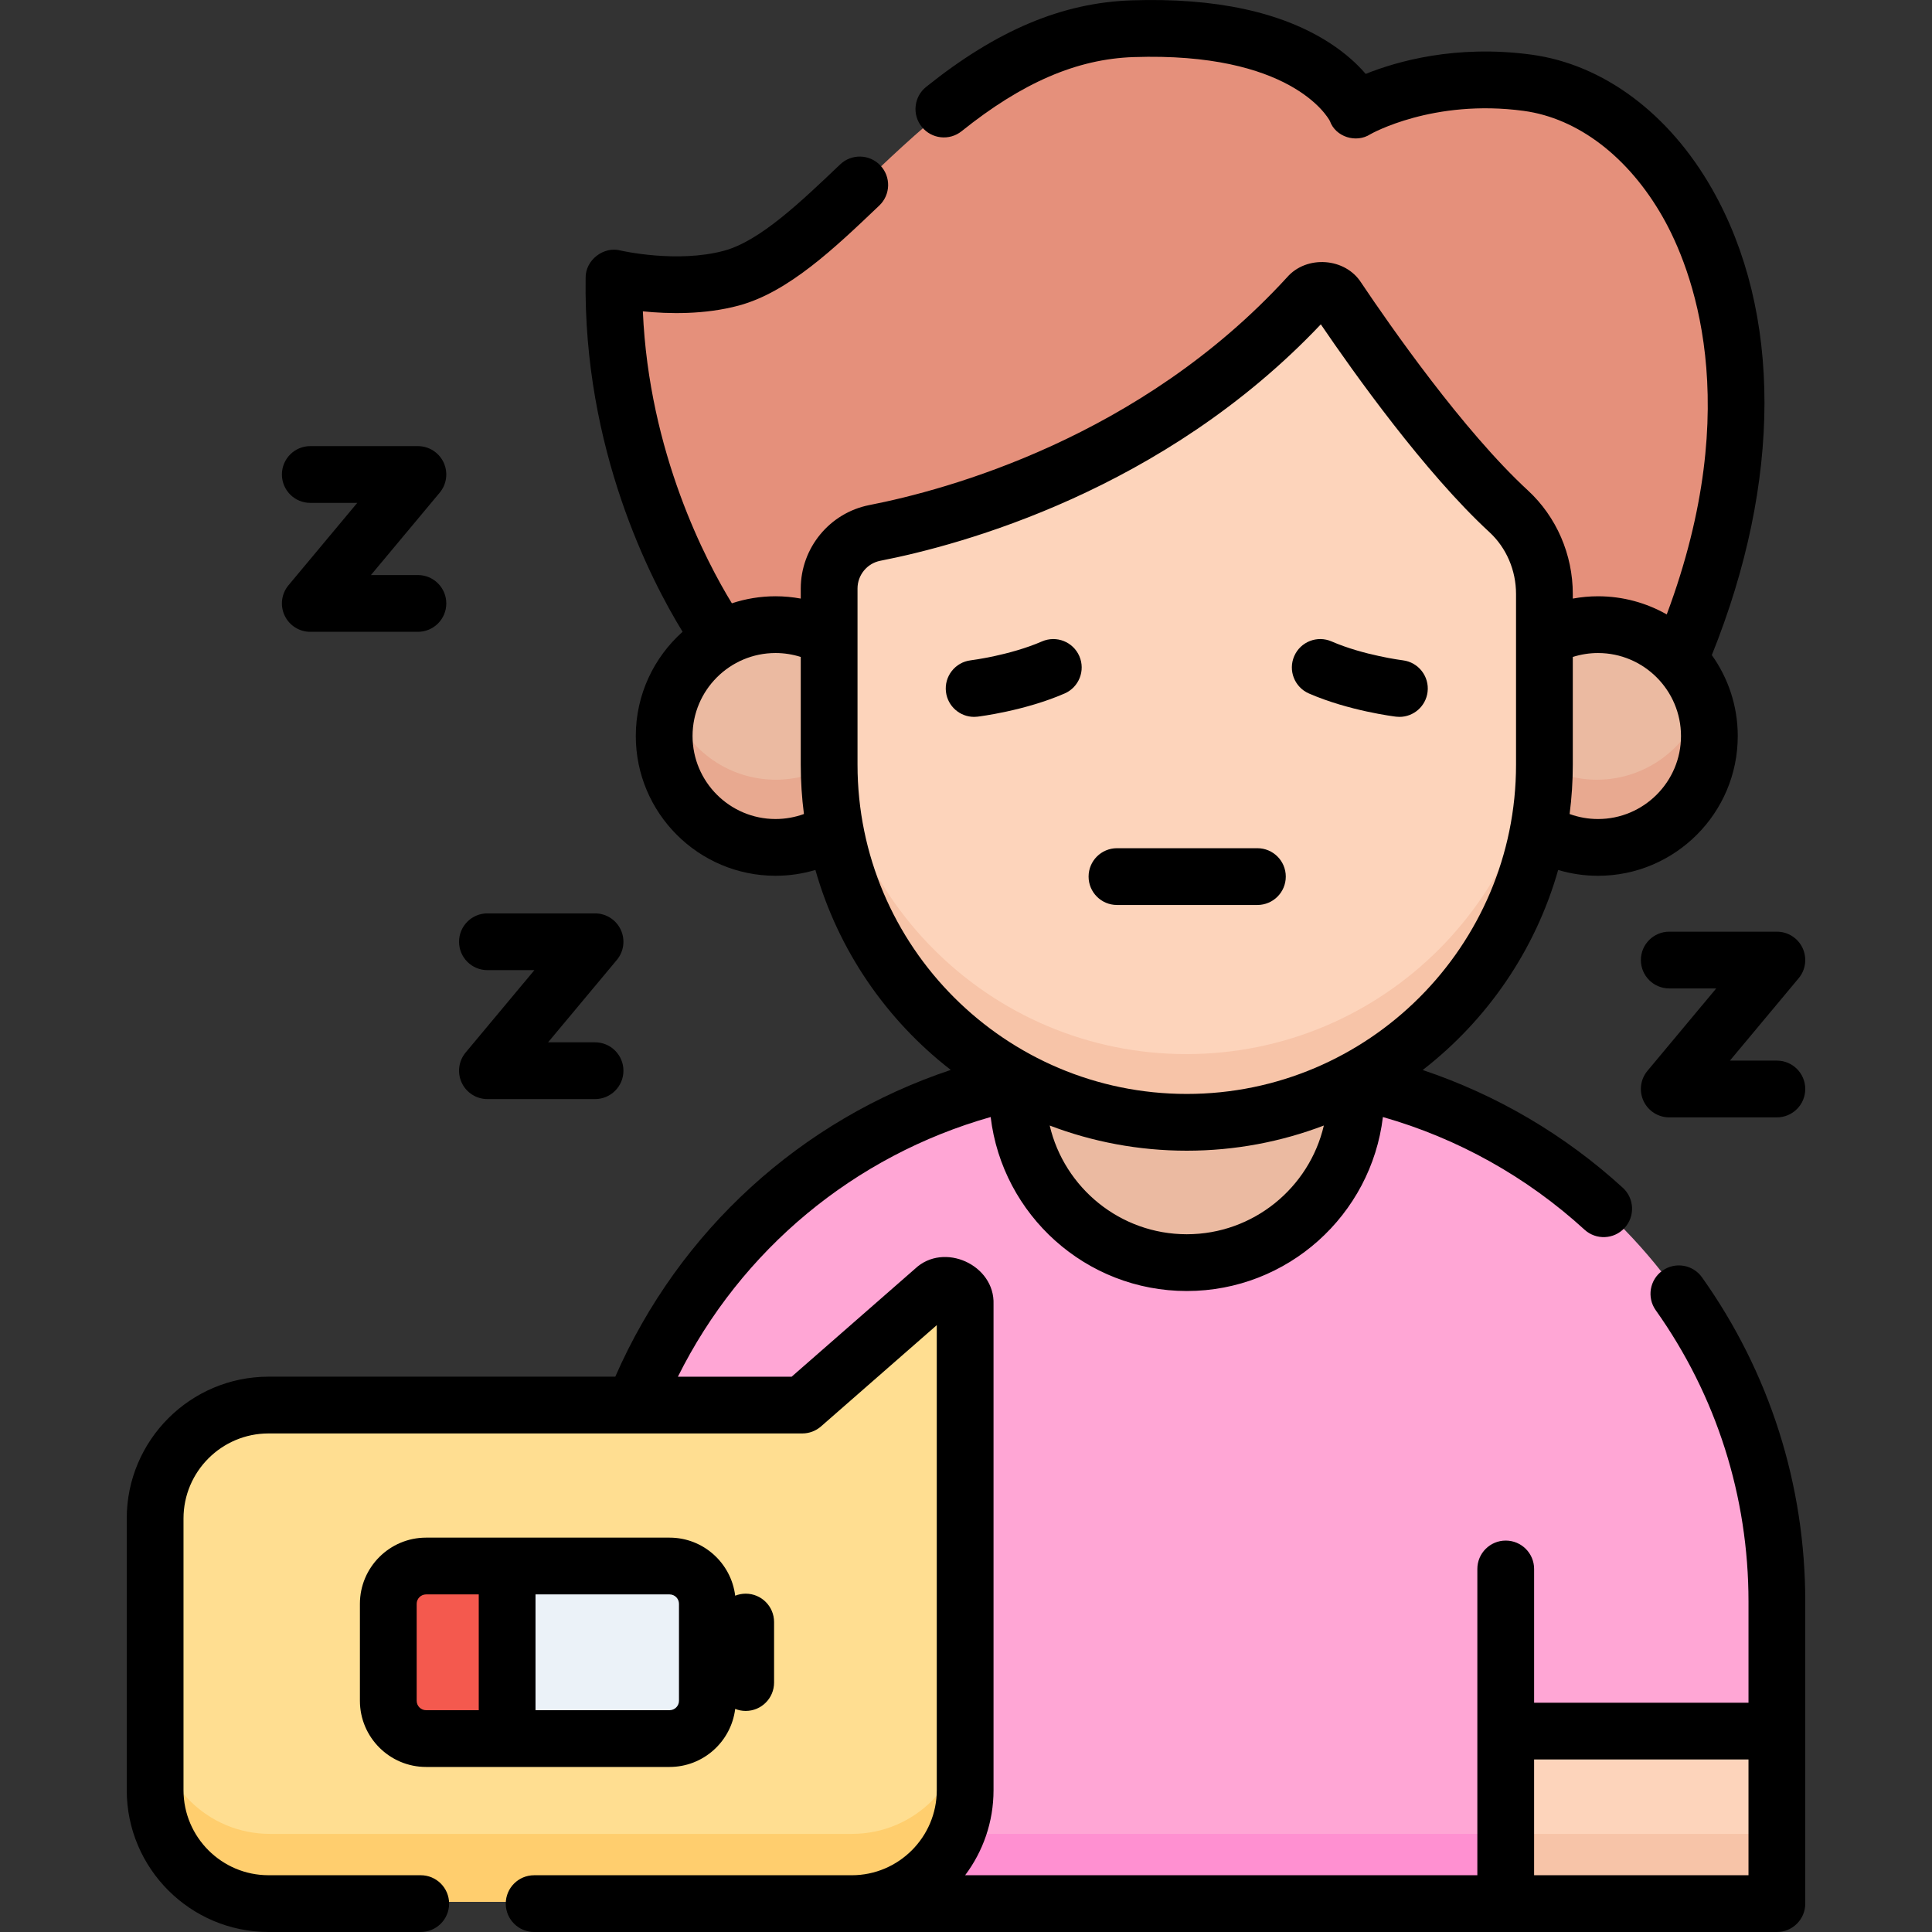 <svg id="Capa_1" enable-background="new 0 0 512 512" height="512" viewBox="0 0 512 512" width="512" xmlns="http://www.w3.org/2000/svg"><rect x="0" y="0" width="512" height="512" fill="#333333" stroke="none"/><g><g><g><path d="m191.256 169.456s-29.184-39.317-28.36-95.397c0 0 16.5 3.927 31.063 0 28.544-7.697 56.629-64.326 106.111-65.976s59.077 21.442 59.077 21.442 18.203-10.82 45.384-7.147c40.685 5.498 76.422 67.48 40.1 152.627" fill="#e5907b"/><path d="m399.534 135.727c-17.663-16.295-37.326-44.484-45.224-56.257-1.813-2.703-5.661-2.955-7.86-.554-39.845 43.518-91.456 58.02-114.551 62.531-7.036 1.375-12.1 7.547-12.1 14.716v46.586c0 52.244 42.352 94.596 94.596 94.596 52.244 0 94.596-42.352 94.596-94.596v-45.16c.001-8.28-3.37-16.248-9.457-21.862z" fill="#fdd4bb"/><path d="m314.396 279.346c-52.244 0-94.596-42.352-94.596-94.596v18c0 52.244 42.352 94.596 94.596 94.596 52.244 0 94.596-42.352 94.596-94.596v-18c0 52.244-42.352 94.596-94.596 94.596z" fill="#f7c4a8"/><path d="m219.8 202.75v-33.408c-4.205-2.312-9.035-3.631-14.173-3.631-16.27 0-29.46 13.19-29.46 29.46s13.19 29.46 29.46 29.46c5.798 0 11.2-1.682 15.758-4.574-1.038-5.611-1.585-11.395-1.585-17.307z" fill="#ebbaa1"/><path d="m408.992 202.75v-33.408c4.205-2.312 9.035-3.631 14.173-3.631 16.27 0 29.46 13.19 29.46 29.46s-13.19 29.46-29.46 29.46c-5.798 0-11.2-1.682-15.758-4.574 1.037-5.611 1.585-11.395 1.585-17.307z" fill="#ebbaa1"/><path d="m205.627 206.631c-13.131 0-24.25-8.593-28.055-20.46-.91 2.838-1.406 5.86-1.406 9 0 16.27 13.19 29.46 29.46 29.46 5.798 0 11.2-1.682 15.758-4.574-1.024-5.537-1.565-11.242-1.58-17.072-4.206 2.318-9.034 3.646-14.177 3.646z" fill="#e8a990"/><path d="m423.165 206.631c-5.143 0-9.971-1.328-14.178-3.646-.014 5.83-.556 11.535-1.58 17.072 4.558 2.892 9.96 4.574 15.758 4.574 16.27 0 29.46-13.19 29.46-29.46 0-3.14-.496-6.162-1.405-9-3.805 11.868-14.925 20.46-28.055 20.46z" fill="#e8a990"/><path d="m158.314 504v-79.888c0-67.805 47.943-124.406 111.777-137.77 13.218 7.02 28.295 11.003 44.304 11.003 16.009 0 31.087-3.983 44.304-11.003 63.834 13.363 111.777 69.965 111.777 137.77v79.888z" fill="#ffa6d5"/><path d="m158.315 486h312.163v18h-312.163z" fill="#ff90d1"/><path d="m314.396 297.346c-16.129 0-31.313-4.041-44.601-11.159-.091 1.163-.151 2.334-.151 3.521 0 24.716 20.036 44.751 44.751 44.751s44.751-20.036 44.751-44.751c0-1.186-.06-2.358-.151-3.521-13.287 7.118-28.47 11.159-44.599 11.159z" fill="#ebbaa1"/><path d="m398.758 458.367h71.719v45.633h-71.719z" fill="#fdd4bb"/><path d="m398.758 486h71.719v18h-71.719z" fill="#f7c4a8"/><path d="m212.705 372.135h-141.182c-16.569 0-30 13.431-30 30v71.865c0 16.568 13.431 30 30 30h154.253c16.569 0 30-13.432 30-30v-128.525c0-4.296-5.059-6.592-8.292-3.763z" fill="#ffde91"/><path d="m225.776 486h-154.253c-16.569 0-30-13.432-30-30v18c0 16.568 13.431 30 30 30h154.253c16.569 0 30-13.432 30-30v-18c0 16.569-13.432 30-30 30z" fill="#ffce6e"/></g><g><path d="m177.59 460.349h-64.394c-5.523 0-10-4.477-10-10v-25.641c0-5.523 4.477-10 10-10h64.394c5.523 0 10 4.477 10 10v25.641c0 5.522-4.477 10-10 10z" fill="#ebf2f8"/><path d="m134.628 414.707h-21.432c-5.523 0-10 4.477-10 10v25.641c0 5.523 4.477 10 10 10h21.432z" fill="#f4594e"/></g></g><g><path d="m440.564 336.735c-3.387 2.405-4.182 7.101-1.777 10.487 16.082 22.64 24.582 49.341 24.582 77.214v26.8h-56.814v-35.446c0-4.155-3.367-7.522-7.522-7.522s-7.522 3.367-7.522 7.522v81.166h-135.742c4.724-6.283 7.527-14.088 7.527-22.537v-128.771c.386-10.446-13.174-16.601-20.781-9.432l-32.72 28.621h-30.145c16.751-33.638 46.744-58.565 82.885-68.815 3.1 25.934 25.218 46.11 51.973 46.11s48.872-20.175 51.974-46.108c19.793 5.64 38.117 15.849 53.436 29.855 3.057 2.797 7.817 2.596 10.626-.476 2.803-3.065 2.59-7.823-.476-10.626-15.373-14.054-33.474-24.66-53.04-31.215 17.07-13.22 29.853-31.713 35.901-53.011 3.407 1.014 6.957 1.543 10.557 1.543 20.423 0 37.038-16.615 37.038-37.038 0-7.992-2.553-15.394-6.874-21.452 18.549-46.046 18.635-90.843.093-123.48-11.408-20.081-28.873-33.075-47.92-35.648-20.015-2.702-35.653 1.787-43.9 5.107-2.14-2.489-5.204-5.384-9.49-8.163-12.729-8.255-30.4-12.062-52.53-11.329-18.406.613-35.716 7.902-54.471 22.937-3.241 2.598-3.762 7.332-1.163 10.573 2.598 3.24 7.331 3.762 10.573 1.164 16.09-12.899 30.568-19.14 45.563-19.639 41.424-1.385 51.352 15.672 52.027 16.94 1.505 4.238 6.965 5.938 10.724 3.509.163-.094 16.605-9.441 40.653-6.192 14.354 1.939 27.786 12.207 36.855 28.171 7.533 13.26 22 49.189 1.04 105.273-5.384-3.055-11.598-4.81-18.218-4.81-2.245 0-4.481.213-6.678.616v-1.233c0-10.46-4.337-20.459-11.896-27.434-17.168-15.837-36.605-43.758-44.165-55.027-4.226-6.681-14.499-7.401-19.669-1.445-38.978 42.572-90.377 56.386-110.666 60.348-10.548 2.061-18.203 11.367-18.203 22.127v2.661c-2.197-.403-4.433-.616-6.678-.616-4.043 0-7.933.66-11.578 1.863-6.77-11.059-21.973-39.829-23.59-77.37 6.805.693 16.365.908 25.436-1.539 13.149-3.545 25.393-15.221 37.232-26.511 3.007-2.867 3.119-7.627.253-10.634-2.866-3.006-7.627-3.119-10.634-.253-10.478 9.992-21.313 20.324-30.766 22.873-12.5 3.37-27.288-.023-27.424-.055-4.513-1.195-9.312 2.535-9.262 7.206-.669 45.489 17.283 80.139 25.696 93.832-7.603 6.788-12.401 16.654-12.401 27.624 0 20.423 16.616 37.038 37.039 37.038 3.601 0 7.151-.529 10.557-1.542 6.046 21.289 18.82 39.775 35.879 52.994-39.65 13.217-71.956 42.56-88.911 81.293h-91.889c-20.722 0-37.58 16.858-37.58 37.58v72.003c0 20.722 16.858 37.58 37.58 37.58h40.329c4.154 0 7.522-3.367 7.522-7.522s-3.367-7.522-7.522-7.522h-40.329c-12.426 0-22.537-10.11-22.537-22.537v-72.003c0-12.426 10.11-22.537 22.537-22.537h141.453c1.822 0 3.582-.661 4.952-1.86l30.681-26.838v123.243c0 12.426-10.11 22.537-22.536 22.537h-84.163c-4.155 0-7.522 3.367-7.522 7.522s3.367 7.522 7.522 7.522h329.337c4.154 0 7.522-3.367 7.522-7.522v-80.042c0-31.013-9.461-60.726-27.361-85.925-2.405-3.387-7.102-4.185-10.489-1.777zm-23.756-134.087v-28.548c2.149-.683 4.406-1.04 6.678-1.04 12.128 0 21.995 9.867 21.995 21.995s-9.867 21.995-21.995 21.995c-2.583 0-5.124-.454-7.52-1.327.55-4.284.842-8.646.842-13.075zm-211.278 14.401c-12.129 0-21.996-9.867-21.996-21.995s9.867-21.995 21.996-21.995c2.273 0 4.529.357 6.678 1.04v28.548c0 4.43.292 8.791.841 13.074-2.395.874-4.936 1.328-7.519 1.328zm108.978 110.04c-17.65 0-32.466-12.321-36.326-28.812 11.295 4.305 23.538 6.67 36.326 6.67s25.032-2.366 36.327-6.671c-3.86 16.491-18.676 28.813-36.327 28.813zm-87.256-124.441v-46.676c0-3.583 2.541-6.678 6.043-7.362 21.384-4.177 75.026-18.587 116.737-62.656 8.837 12.993 27.588 39.304 44.678 55.071h.001c4.483 4.135 7.054 10.104 7.054 16.376v45.247c0 48.113-39.143 87.256-87.257 87.256-48.113 0-87.256-39.143-87.256-87.256zm236.117 294.309h-56.814v-30.677h56.814z"/><path d="m259.06 189.924c.505-.062 12.509-1.549 23.076-6.145 3.81-1.657 5.554-6.088 3.898-9.898-1.657-3.809-6.089-5.558-9.898-3.898-8.509 3.701-18.785 4.993-18.887 5.006-4.12.502-7.056 4.247-6.559 8.369.461 3.818 3.707 6.621 7.458 6.621.301 0 .606-.018.912-.055z"/><path d="m346.879 183.78c10.569 4.595 22.572 6.083 23.077 6.145.307.036.61.055.911.055 3.748 0 6.99-2.799 7.454-6.614.501-4.121-2.434-7.869-6.554-8.376-.103-.013-10.379-1.305-18.888-5.006-3.815-1.66-8.242.089-9.898 3.898-1.656 3.81.089 8.241 3.898 9.898z"/><path d="m296.009 239.828h37.216c4.155 0 7.522-3.367 7.522-7.522s-3.367-7.522-7.522-7.522h-37.216c-4.155 0-7.522 3.367-7.522 7.522.001 4.155 3.368 7.522 7.522 7.522z"/><path d="m129.174 257.098h12.445l-18.219 21.83c-1.871 2.241-2.276 5.363-1.038 8.007 1.237 2.644 3.893 4.334 6.813 4.334h28.521c4.155 0 7.522-3.367 7.522-7.522s-3.367-7.522-7.522-7.522h-12.446l18.219-21.829c1.871-2.241 2.276-5.363 1.038-8.008-1.237-2.644-3.893-4.334-6.813-4.334h-28.521c-4.154 0-7.522 3.367-7.522 7.522.002 4.155 3.369 7.522 7.523 7.522z"/><path d="m434.849 254.425c0 4.155 3.367 7.522 7.522 7.522h12.445l-18.219 21.829c-1.871 2.242-2.276 5.363-1.038 8.007 1.237 2.644 3.893 4.334 6.813 4.334h28.52c4.154 0 7.522-3.367 7.522-7.522 0-4.154-3.367-7.522-7.522-7.522h-12.445l18.219-21.829c1.871-2.242 2.276-5.363 1.038-8.007-1.237-2.644-3.893-4.334-6.813-4.334h-28.52c-4.155 0-7.522 3.367-7.522 7.522z"/><path d="m82.23 133.268h12.445l-18.219 21.829c-1.871 2.242-2.276 5.363-1.038 8.007 1.237 2.644 3.893 4.334 6.813 4.334h28.52c4.154 0 7.522-3.367 7.522-7.522s-3.367-7.522-7.522-7.522h-12.447l18.219-21.829c1.871-2.242 2.276-5.363 1.038-8.007-1.237-2.644-3.893-4.334-6.813-4.334h-28.518c-4.155 0-7.522 3.367-7.522 7.522s3.367 7.522 7.522 7.522z"/><path d="m194.834 452.877c.862.344 1.799.538 2.784.538 4.155 0 7.522-3.367 7.522-7.522v-16.032c0-4.154-3.367-7.522-7.522-7.522-.984 0-1.922.195-2.784.538-1.067-8.658-8.453-15.387-17.394-15.387h-64.519c-9.672 0-17.541 7.868-17.541 17.541v25.69c0 9.672 7.868 17.542 17.541 17.542h64.519c8.941.002 16.327-6.728 17.394-15.386zm-14.897-27.844v25.69c0 1.378-1.12 2.498-2.497 2.498h-35.523v-30.686h35.523c1.376 0 2.497 1.121 2.497 2.498zm-67.016 28.188c-1.377 0-2.497-1.12-2.497-2.498v-25.69c0-1.377 1.12-2.497 2.497-2.497h13.952v30.686h-13.952z"/></g></g></svg>